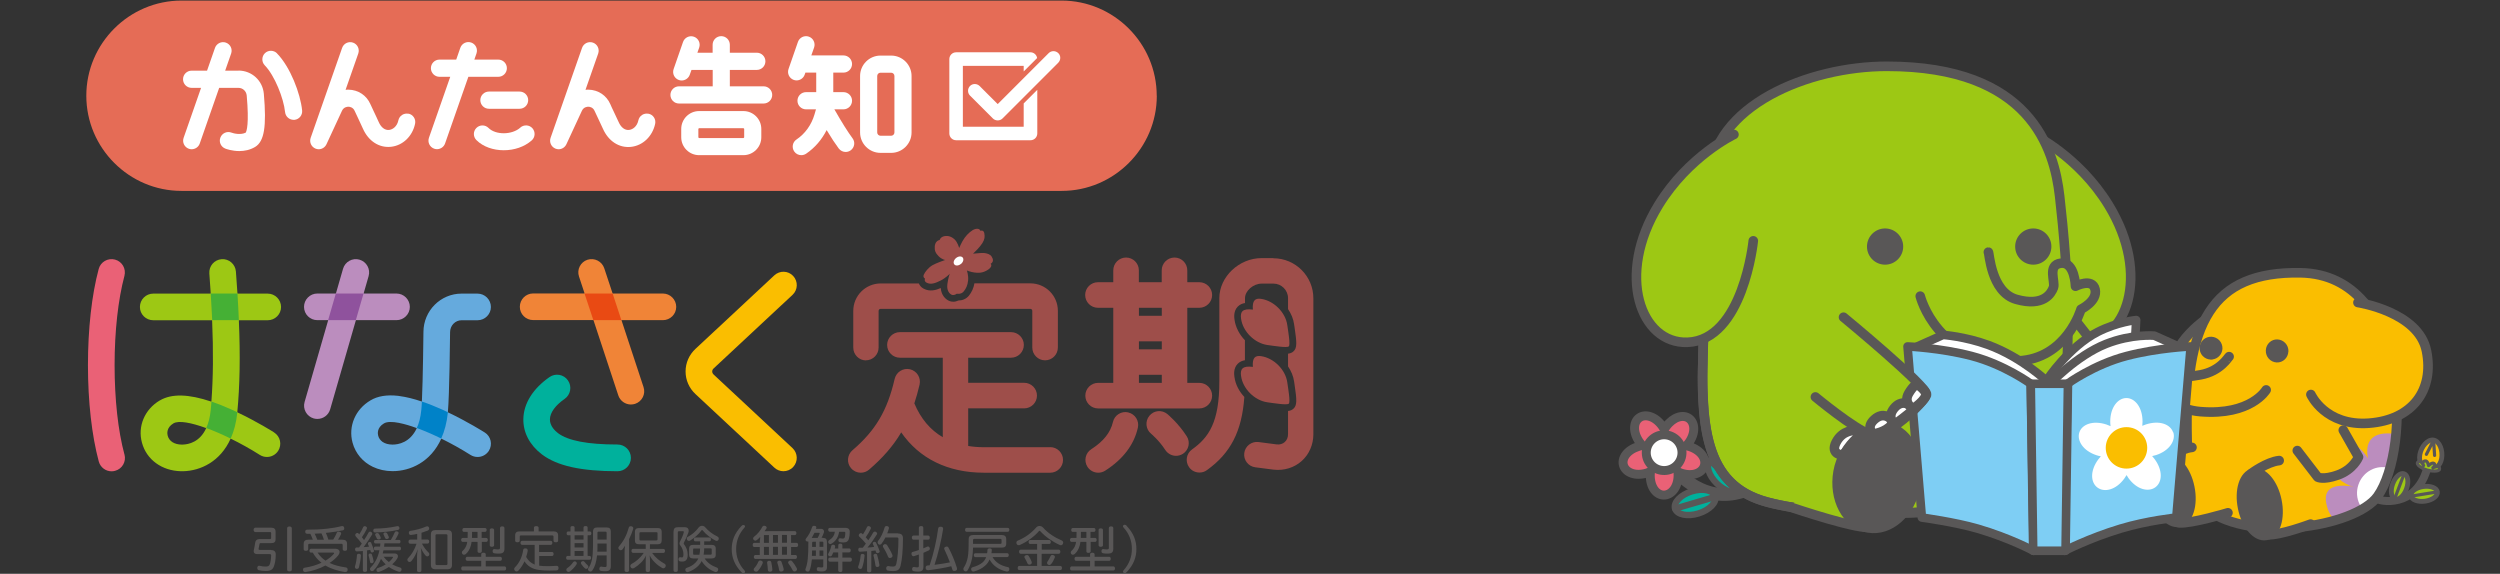 <?xml version="1.0" encoding="UTF-8"?>
<svg id="_レイヤー_1" data-name="レイヤー 1" xmlns="http://www.w3.org/2000/svg" width="305" height="70" xmlns:xlink="http://www.w3.org/1999/xlink" viewBox="0 0 305 70">
  <rect x="0" y="0" width="305" height="70" fill="#333333" stroke="none"/>
  <defs>
    <style>
      .cls-1 {
        stroke-width: 1.09px;
      }

      .cls-1, .cls-2, .cls-3, .cls-4, .cls-5, .cls-6, .cls-7, .cls-8, .cls-9, .cls-10, .cls-11, .cls-12, .cls-13, .cls-14, .cls-15, .cls-16, .cls-17 {
        stroke: #595757;
        stroke-linecap: round;
        stroke-linejoin: round;
      }

      .cls-1, .cls-3, .cls-18, .cls-14 {
        fill: #fff;
      }

      .cls-19 {
        fill: #f08437;
      }

      .cls-19, .cls-20, .cls-21, .cls-22, .cls-23, .cls-18, .cls-24, .cls-25, .cls-26, .cls-27, .cls-28, .cls-29, .cls-30, .cls-31, .cls-32, .cls-33 {
        stroke-width: 0px;
      }

      .cls-20 {
        fill: #9e4e4a;
      }

      .cls-2 {
        stroke-width: 1.09px;
      }

      .cls-2, .cls-5, .cls-6, .cls-23, .cls-8, .cls-9, .cls-12 {
        fill: none;
      }

      .cls-3, .cls-4 {
        stroke-width: 1.05px;
      }

      .cls-21 {
        fill: #ea6176;
      }

      .cls-22, .cls-7, .cls-10, .cls-13 {
        fill: #9dc814;
      }

      .cls-4 {
        fill: #7ecef4;
      }

      .cls-5, .cls-16 {
        stroke-width: .78px;
      }

      .cls-6 {
        stroke-width: .98px;
      }

      .cls-34, .cls-11, .cls-28, .cls-15 {
        fill: #fabe00;
      }

      .cls-7, .cls-8, .cls-14, .cls-15, .cls-17 {
        stroke-width: 1.17px;
      }

      .cls-9, .cls-13 {
        stroke-width: .39px;
      }

      .cls-24 {
        fill: #65aadd;
      }

      .cls-10, .cls-11 {
        stroke-width: .59px;
      }

      .cls-25, .cls-16 {
        fill: #00b19c;
      }

      .cls-26, .cls-17 {
        fill: #595757;
      }

      .cls-27 {
        fill: #e94a13;
      }

      .cls-12 {
        stroke-width: 1.56px;
      }

      .cls-35 {
        clip-path: url(#clippath);
      }

      .cls-29 {
        fill: #e56c56;
      }

      .cls-30 {
        fill: #0082c8;
      }

      .cls-31 {
        fill: #8f529d;
      }

      .cls-32 {
        fill: #45b035;
      }

      .cls-33 {
        fill: #bb8dbe;
      }
    </style>
    <clipPath id="clippath">
      <path class="cls-15" d="m280.65,33.28c-10.86-.18-14.15,6.13-13.82,20.31.08,3.23.15,6.5,1.82,8.06,5.14,4.82,18.69,2.72,21.42-1.11,4.11-5.77,3.96-27.03-9.41-27.26Z"/>
    </clipPath>
  </defs>
  <g>
    <path class="cls-29" d="m141.13,11.68c0,6.38-5.22,11.61-11.61,11.61H22.14c-6.38,0-11.61-5.22-11.61-11.61S15.76.07,22.14.07h107.37c6.38,0,11.61,5.22,11.61,11.61Z"/>
    <g>
      <g>
        <path class="cls-18" d="m29.09,8.62h-1.62l.73-2.09c.19-.55-.1-1.14-.64-1.33-.54-.19-1.14.1-1.33.64l-.97,2.78h-1.88c-.58,0-1.05.47-1.05,1.05s.47,1.05,1.05,1.05h1.15l-2.13,6.1c-.19.55.1,1.14.64,1.33.11.04.23.06.34.06.43,0,.84-.27.99-.7l2.37-6.79h2.35c.53,0,.96.4,1.01.93.31,3.48-.01,4.34-.12,4.53-.6.31-1.46.11-1.74,0-.54-.21-1.14.06-1.35.6-.21.54.06,1.14.6,1.35.12.05.83.3,1.71.3.6,0,1.28-.12,1.92-.5,1.12-.67,1.42-2.49,1.07-6.48-.14-1.62-1.47-2.84-3.09-2.84Z"/>
        <path class="cls-18" d="m33.8,6.51c-.4-.41-1.07-.42-1.48-.02-.41.4-.42,1.07-.02,1.48,1.21,1.24,2.31,4.03,2.48,5.71.06.54.51.94,1.04.94.04,0,.07,0,.11,0,.57-.06.99-.57.93-1.15-.21-2.06-1.44-5.3-3.07-6.96Z"/>
        <path class="cls-18" d="m49.84,13.88c-.57-.12-1.12.24-1.24.81-.16.74-.68,1.11-1.12,1.16-.52.06-.99-.3-1.28-.97-.2-.46-.41-.88-.59-1.27-.16-.33-.3-.62-.42-.9-.47-1.08-1.49-1.75-2.66-1.77-.13,0-.25,0-.37.02l1.55-4.43c.19-.55-.1-1.14-.64-1.33-.55-.19-1.14.1-1.33.64l-3.84,10.98c-.18.53.08,1.1.59,1.31.13.05.26.08.39.08.4,0,.77-.23.95-.61l1.89-4.08c.21-.46.64-.5.78-.5,0,0,0,0,0,0,.17,0,.57.06.77.51.13.29.28.61.45.96.18.37.37.77.56,1.21.67,1.51,1.97,2.36,3.41,2.21,1.45-.15,2.63-1.28,2.95-2.81.12-.57-.24-1.12-.81-1.24Z"/>
        <path class="cls-18" d="m79.12,13.88c-.57-.12-1.12.24-1.24.81-.16.74-.68,1.11-1.13,1.16-.52.06-.99-.3-1.28-.97-.21-.47-.41-.89-.6-1.28-.15-.32-.3-.62-.41-.89-.47-1.08-1.49-1.75-2.66-1.77-.12,0-.25,0-.37.02l1.55-4.43c.19-.55-.1-1.14-.64-1.33-.55-.19-1.14.1-1.33.64l-3.84,10.98c-.18.53.08,1.1.59,1.31.13.05.26.08.39.08.4,0,.77-.23.95-.61l1.89-4.08c.21-.46.64-.5.78-.5,0,0,0,0,0,0,.17,0,.57.06.77.51.13.29.28.61.45.96.18.37.37.78.57,1.22.67,1.51,1.97,2.36,3.41,2.21,1.45-.15,2.63-1.28,2.96-2.81.12-.57-.24-1.12-.81-1.24Z"/>
        <path class="cls-18" d="m60.79,9.37c.58,0,1.05-.47,1.05-1.05s-.47-1.05-1.05-1.05h-2.92l.26-.75c.19-.55-.1-1.14-.64-1.33-.55-.19-1.14.1-1.33.64l-.5,1.44h-2.04c-.58,0-1.05.47-1.05,1.05s.47,1.05,1.05,1.05h1.31l-2.6,7.44c-.19.55.1,1.14.64,1.33.11.04.23.06.34.06.43,0,.84-.27.99-.7l2.84-8.13h3.65Z"/>
        <path class="cls-18" d="m58.6,12.22c0,.58.47,1.05,1.05,1.05h3.74c.58,0,1.05-.47,1.05-1.05s-.47-1.05-1.05-1.05h-3.74c-.58,0-1.05.47-1.05,1.05Z"/>
        <path class="cls-18" d="m63.48,15.57c-1.01.9-3,.92-3.88.04-.41-.41-1.07-.41-1.48,0-.41.41-.41,1.07,0,1.48.83.83,2.08,1.24,3.34,1.24s2.5-.4,3.41-1.2c.43-.38.47-1.04.09-1.48-.38-.43-1.04-.47-1.48-.09Z"/>
        <path class="cls-18" d="m90.7,13.55h-5.41c-1.2,0-2.18.98-2.18,2.18v1.02c0,1.2.98,2.18,2.18,2.18h5.41c1.2,0,2.18-.98,2.18-2.18v-1.02c0-1.2-.98-2.18-2.18-2.18Zm.09,3.2s-.04.09-.09.09h-5.41s-.09-.04-.09-.09v-1.02s.04-.09.09-.09h5.41s.09.04.09.09v1.02Z"/>
        <path class="cls-18" d="m93.15,10.53h-4.11v-2h3.29c.58,0,1.05-.47,1.05-1.05s-.47-1.05-1.05-1.05h-3.29v-.97c0-.58-.47-1.05-1.05-1.05s-1.05.47-1.05,1.05v.97h-1.86l.22-.62c.19-.55-.1-1.14-.64-1.33-.55-.19-1.14.1-1.33.64l-1.15,3.31c-.19.55.1,1.14.64,1.33.11.04.23.06.34.06.43,0,.84-.27.99-.7l.21-.59h2.59v2h-4.11c-.58,0-1.05.47-1.05,1.05s.47,1.05,1.05,1.05h10.32c.58,0,1.05-.47,1.05-1.05s-.47-1.05-1.05-1.05Z"/>
        <path class="cls-18" d="m108.72,6.78h-1.3c-1.37,0-2.49,1.12-2.49,2.49v6.89c0,1.37,1.12,2.49,2.49,2.49h1.3c1.37,0,2.49-1.12,2.49-2.49v-6.89c0-1.37-1.12-2.49-2.49-2.49Zm.4,9.38c0,.22-.18.4-.4.4h-1.3c-.22,0-.4-.18-.4-.4v-6.89c0-.22.18-.4.4-.4h1.3c.22,0,.4.18.4.4v6.89Z"/>
        <path class="cls-18" d="m101.78,13.34h1.12c.58,0,1.05-.47,1.05-1.05s-.47-1.05-1.05-1.05h-1.24v-2.38h1.24c.58,0,1.05-.47,1.05-1.05s-.47-1.05-1.05-1.05h-3.92l.34-.96c.19-.55-.1-1.14-.64-1.33-.55-.19-1.14.1-1.33.64l-1.15,3.31c-.19.55.1,1.14.64,1.33.11.04.23.06.34.06.43,0,.84-.27.99-.7l.09-.25h1.32v2.38h-1.24c-.58,0-1.05.47-1.05,1.05s.47,1.05,1.05,1.05h1.21l-.18.62c-.37,1.27-1.15,2.36-2.2,3.06-.48.32-.6.97-.28,1.45.2.3.53.46.87.46.2,0,.41-.06.59-.18,1.06-.72,1.92-1.72,2.5-2.88.57.95,1.07,1.7,1.48,2.25.21.27.52.42.84.42.22,0,.44-.07.63-.21.46-.35.56-1,.21-1.46-.55-.74-1.3-1.92-2.21-3.52Z"/>
      </g>
      <g>
        <path class="cls-18" d="m124.89,12.62v2.84h-7.42v-7.42h7.42v.68l1.64-1.64c-.06-.39-.4-.7-.81-.7h-9.07c-.46,0-.83.37-.83.83v9.07c0,.46.37.83.83.83h9.07c.46,0,.83-.37.83-.83v-5.32l-1.65,1.65Z"/>
        <path class="cls-18" d="m121.71,14.69h0c-.22,0-.43-.09-.58-.24l-2.79-2.79c-.32-.32-.32-.84,0-1.17.32-.32.84-.32,1.17,0l2.21,2.21,6.22-6.22c.32-.32.84-.32,1.17,0s.32.84,0,1.17l-6.8,6.8c-.15.15-.36.24-.58.24Z"/>
      </g>
    </g>
    <g>
      <path class="cls-20" d="m128.13,54.56h-8.09c-.68,0-1.31-.05-1.92-.15v-4.59h6.83c.86,0,1.56-.7,1.56-1.56s-.7-1.56-1.56-1.56h-6.83v-3.06h5.23c.86,0,1.56-.7,1.56-1.56s-.7-1.56-1.56-1.56h-13.56c-.86,0-1.56.7-1.56,1.56s.7,1.56,1.56,1.56h5.23v9.7c-1.53-.89-2.69-2.27-3.47-4.13.24-.72.45-1.48.64-2.29.19-.84-.33-1.67-1.17-1.87-.84-.19-1.67.33-1.87,1.17-.89,3.86-2.33,6.3-5.15,8.71-.65.56-.73,1.54-.17,2.19.31.36.74.55,1.18.55.36,0,.72-.12,1.01-.37,1.66-1.42,2.94-2.88,3.93-4.55,2.2,3.19,5.69,4.92,10.09,4.92h8.09c.86,0,1.56-.7,1.56-1.56s-.7-1.56-1.56-1.56Z"/>
      <path class="cls-20" d="m133.97,46.71c-.86,0-1.56.7-1.56,1.56s.7,1.56,1.56,1.56h12.35c.86,0,1.56-.7,1.56-1.56s-.7-1.56-1.56-1.56h-1.47v-9.16h1.47c.86,0,1.56-.7,1.56-1.56s-.7-1.56-1.56-1.56h-1.47v-1.45c0-.86-.7-1.56-1.56-1.56s-1.56.7-1.56,1.56v1.45h-2.79v-1.45c0-.86-.7-1.56-1.56-1.56s-1.56.7-1.56,1.56v1.45h-1.87c-.86,0-1.56.7-1.56,1.56s.7,1.56,1.56,1.56h1.87v9.16h-1.87Zm4.98-9.16h2.79v.98h-2.79v-.98Zm0,4.09h2.79v.98h-2.79v-.98Zm0,4.09h2.79v.98h-2.79v-.98Z"/>
      <path class="cls-20" d="m137.64,50.31c-.84-.19-1.67.34-1.86,1.17-.29,1.28-1.16,2.37-2.64,3.32-.72.46-.94,1.42-.47,2.15.3.46.8.72,1.31.72.29,0,.58-.08.84-.24,2.18-1.39,3.53-3.16,4-5.25.19-.84-.34-1.67-1.17-1.86Z"/>
      <path class="cls-20" d="m144.77,53.21c-1.01-1.58-2.31-2.66-2.36-2.7-.67-.55-1.65-.45-2.19.22-.54.66-.45,1.65.22,2.19,0,0,.98.82,1.72,1.97.3.46.8.72,1.31.72.29,0,.58-.08.84-.24.72-.46.94-1.43.47-2.15Z"/>
      <path class="cls-20" d="m112.86,33.97s-.18.32.19.52c.52.27,1.07.05,1.7-.26.66-.33,1.12-.83,1.12-.83,0,0-.2.52-.29,1.27-.1.75.23,1.17.55,1.3.29.11.6-.14.6-.14,0,0,.52.12.84-.27.28-.34.48-.74.54-1.35.06-.61-.15-1.21-.15-1.21,0,0,.52.2.88.24.36.04.87.13,1.51-.22.65-.35.67-.71.5-.83.42-.24.31-.62.12-.9-.17-.27-.55-.38-.89-.42-.35-.04-1.03.07-1.37.08.16-.15.86-.82,1.14-1.29.29-.47.31-.77.24-1.18-.08-.41-.33-.36-.51-.33,0-.15-.21-.3-.59-.21-.39.09-.96.59-1.31,1.08-.36.5-.66,1.24-.66,1.24,0,0-.09-.35-.31-.73-.21-.38-.68-.71-1.14-.74-.56-.03-.86.23-.93.49-.3.06-.56.3-.6.79-.04.49.09.81.48,1.2.4.39.79.45.79.45,0,0-1.1.37-1.57.65-.47.28-.9.81-1.04,1.15-.14.35.16.47.16.47Z"/>
      <path class="cls-20" d="m151.41,38.88c.21,1.56,1.65,2.99,3.21,3.21.83.11,2.37.37,2.61.17.22-.19-.08-1.87-.18-2.59-.21-1.56-1.65-2.99-3.21-3.21-.7-.1-1.08.18-.99,1.31-1.29-.16-1.56.27-1.44,1.12Z"/>
      <path class="cls-20" d="m151.41,45.87c.21,1.56,1.65,2.99,3.21,3.21.83.11,2.37.37,2.61.17.22-.19-.08-1.87-.18-2.59-.21-1.56-1.65-2.99-3.21-3.21-.7-.1-1.08.18-.99,1.31-1.29-.16-1.56.27-1.44,1.12Z"/>
      <path class="cls-20" d="m105.63,43.96c.86,0,1.56-.7,1.56-1.56v-4.48c0-.13.11-.24.24-.24h18.27c.13,0,.24.11.24.24v4.48c0,.86.7,1.56,1.56,1.56s1.56-.7,1.56-1.56v-4.48c0-1.85-1.5-3.35-3.35-3.35h-6.83c-.1.57-.32,1.06-.67,1.5-.36.44-.86.59-1.28.59-.19.09-.4.15-.63.15-.15,0-.3-.02-.45-.08-.49-.19-1.01-.71-1.08-1.59-.56.25-1.32.48-2.08.08-.35-.18-.51-.44-.59-.64h-4.65c-1.85,0-3.35,1.5-3.35,3.35v4.48c0,.86.7,1.56,1.56,1.56Z"/>
      <path class="cls-20" d="m155.34,31.49h-1.43c-2.74,0-5.15,2.28-5.15,4.88v10.2c0,4.91-1.27,6.8-3.33,8.26-.7.5-.86,1.47-.36,2.17.3.43.78.65,1.27.65.31,0,.63-.09.9-.29,2.88-2.06,4.27-4.71,4.57-8.93-.64-.68-1.09-1.54-1.21-2.45-.04-.26-.14-1.05.4-1.6.25-.25.56-.38.88-.43v-2.44c-.67-.69-1.14-1.58-1.27-2.51-.04-.26-.14-1.05.4-1.6.25-.25.56-.38.88-.43v-.59c0-.9,1.01-1.78,2.04-1.78h1.43c.98,0,1.78.8,1.78,1.78v1.33c.38.56.65,1.19.74,1.85h0s.06.4.06.4c.27,1.83.33,2.51-.16,2.93-.16.14-.36.22-.64.26v1.55c.38.56.65,1.19.74,1.85h0s.06.4.06.4c.27,1.83.33,2.51-.16,2.93-.16.14-.36.23-.64.26v2.84c0,.39-.14.72-.4.95-.25.23-.6.33-.97.29l-2.23-.29c-.85-.11-1.63.49-1.74,1.34-.11.85.49,1.63,1.34,1.74l2.25.29c1.26.14,2.5-.24,3.41-1.05.91-.81,1.43-2,1.43-3.27v-16.59c0-2.69-2.19-4.88-4.88-4.88Z"/>
      <path class="cls-18" d="m117.23,32.2c-.28.23-.64.26-.8.06-.17-.2-.07-.55.21-.78.28-.23.64-.26.81-.06.16.2.07.55-.21.78Z"/>
    </g>
    <g>
      <path class="cls-28" d="m87.07,45.7c-.15-.14-.18-.29-.18-.38s.03-.25.18-.38l9.62-8.97c.66-.61.69-1.64.08-2.3-.61-.66-1.64-.69-2.3-.08l-9.62,8.97c-.78.73-1.21,1.71-1.21,2.76s.43,2.03,1.21,2.76l9.62,8.97c.31.29.71.44,1.11.44.43,0,.87-.17,1.19-.52.61-.66.57-1.68-.08-2.3l-9.62-8.97Z"/>
      <g>
        <path class="cls-21" d="m15.18,55.44c-.78-2.89-1.2-6.76-1.2-10.89s.43-8,1.2-10.89c.23-.87-.28-1.76-1.15-1.99-.87-.23-1.76.28-1.99,1.15-.85,3.16-1.31,7.32-1.31,11.74s.47,8.58,1.32,11.74c.2.73.85,1.2,1.57,1.2.14,0,.28-.02.42-.06.87-.23,1.38-1.12,1.15-1.99Z"/>
        <path class="cls-22" d="m33.45,52.76c-.09-.06-2.05-1.3-4.5-2.46.31-3.26.38-6.86.19-11.23h3.52c.9,0,1.63-.73,1.63-1.62s-.73-1.63-1.63-1.63h-3.69c-.05-.87-.12-1.77-.19-2.7-.07-.89-.85-1.57-1.74-1.5-.9.07-1.57.85-1.5,1.75.06.84.12,1.66.17,2.45h-7.01c-.9,0-1.63.73-1.63,1.63s.73,1.62,1.63,1.62h7.18c.16,3.84.13,7.04-.09,9.93-2.78-.94-4.86-.99-6.28-.15,0,0,0,0-.01,0-1.85,1.09-2.73,3.16-2.18,5.16.56,2.07,2.42,3.42,4.75,3.48h0s.06,0,.12,0c0,0,.01,0,.02,0,0,0,.01,0,.02,0,.05,0,.1,0,.12,0h0c2.1-.05,4.53-1.16,5.79-3.98,1.22.6,2.44,1.28,3.56,1.99.27.17.57.25.87.25.54,0,1.06-.27,1.37-.75.48-.76.26-1.76-.5-2.24Zm-11.16,1.48h0s-.13,0-.13,0c-.88-.01-1.52-.41-1.7-1.08-.06-.22-.19-.98.7-1.51,0,0,0,0,0,0,.65-.38,2.17-.09,4,.58-.78,1.71-2.15,1.99-2.88,2.01Z"/>
        <path class="cls-32" d="m28.95,50.29c-.21-.1-.41-.2-.63-.29-.9-.41-1.74-.74-2.52-1.01-.03.34-.05.68-.09,1.02-.09.92-.29,1.65-.55,2.21.94.34,1.95.78,2.98,1.29.4-.89.69-1.94.81-3.19,0,0,0-.02,0-.03Z"/>
        <path class="cls-32" d="m28.97,35.81h-3.26c.07,1.13.13,2.21.18,3.25h3.25c-.04-1.04-.1-2.12-.17-3.25Z"/>
      </g>
      <g>
        <path class="cls-19" d="m80.86,35.81h-6.12l-1.02-3.08c-.28-.85-1.2-1.31-2.05-1.04-.85.28-1.32,1.2-1.03,2.05l.68,2.06h-6.27c-.9,0-1.63.73-1.63,1.63s.73,1.62,1.63,1.62h7.35l3.03,9.18c.22.68.86,1.12,1.54,1.12.17,0,.34-.03.51-.08.85-.28,1.32-1.2,1.03-2.05l-2.69-8.16h5.05c.9,0,1.63-.73,1.63-1.62s-.73-1.63-1.63-1.63Z"/>
        <path class="cls-25" d="m75.33,54.23c-3.65,0-6.02-.46-7.26-1.39-.37-.29-1-.88-.98-1.69.02-.81.65-1.69,1.79-2.48.74-.51.92-1.53.41-2.26-.51-.74-1.53-.92-2.26-.4-2.01,1.4-3.14,3.21-3.18,5.08-.04,1.67.77,3.21,2.27,4.35,1.85,1.4,4.78,2.05,9.22,2.05.9,0,1.63-.73,1.63-1.63s-.73-1.63-1.63-1.63Z"/>
        <polygon class="cls-27" points="71.31 35.81 72.39 39.06 75.81 39.06 74.74 35.81 71.31 35.81"/>
      </g>
      <g>
        <path class="cls-33" d="m48.37,35.81h-4.01l.61-2.12c.25-.86-.25-1.76-1.11-2.01-.86-.25-1.76.25-2.01,1.11l-.87,3.02h-2.26c-.9,0-1.63.73-1.63,1.63s.73,1.62,1.63,1.62h1.32l-2.88,9.98c-.25.86.25,1.76,1.11,2.01.15.04.3.06.45.06.71,0,1.35-.46,1.56-1.17l3.14-10.88h4.95c.9,0,1.63-.73,1.63-1.62s-.73-1.63-1.63-1.63Z"/>
        <polygon class="cls-31" points="40.97 35.81 40.03 39.06 43.41 39.06 44.35 35.81 40.97 35.81"/>
        <path class="cls-23" d="m48.67,51.59c-.82-.16-1.45-.16-1.82.06-.89.53-.77,1.29-.71,1.51.09.31.27.57.53.75.31.21.72.33,1.22.33.71,0,2.15-.24,2.96-2.01-.77-.28-1.49-.5-2.1-.62l-.08-.02Z"/>
        <path class="cls-24" d="m59.13,52.76c-.09-.06-2.05-1.3-4.49-2.46.19-2.02.27-9.42.27-9.76,0,0,0-.01,0-.02,0-.8.63-1.45,1.4-1.45h1.95c.9,0,1.63-.73,1.63-1.62s-.73-1.63-1.63-1.63h-1.95c-2.56,0-4.64,2.09-4.65,4.67,0,0,0,0,0,.01,0,.07-.06,5.76-.19,8.49-1-.34-1.9-.56-2.72-.67h0s-.19-.03-.19-.03h0c-1.37-.15-2.48.03-3.35.55-1.86,1.09-2.74,3.17-2.2,5.16.36,1.33,1.26,2.37,2.47,2.95.71.34,1.53.53,2.42.53,2.14,0,4.65-1.1,5.94-3.97,1.22.6,2.44,1.28,3.56,1.99.27.17.57.25.87.25.54,0,1.06-.27,1.37-.75.48-.76.26-1.76-.5-2.24Zm-11.24,1.48c-.49,0-.91-.12-1.22-.33-.26-.19-.45-.44-.53-.75-.06-.22-.19-.98.71-1.51.36-.21,1-.22,1.82-.06l.08.02c.62.12,1.34.34,2.1.62-.82,1.77-2.25,2.01-2.96,2.01Z"/>
        <path class="cls-30" d="m54.64,50.29c-.21-.1-.41-.2-.62-.29-.91-.41-1.76-.75-2.55-1.01-.02.42-.04.78-.07,1.02-.09.93-.29,1.65-.55,2.21.94.34,1.95.78,2.98,1.28.4-.89.69-1.94.81-3.19,0,0,0-.02,0-.03Z"/>
      </g>
    </g>
    <g>
      <path class="cls-26" d="m33.07,67.11c.42,0,.58.2.57.57,0,.56-.09,1.06-.23,1.43-.15.39-.41.55-.97.55-.33,0-.6-.03-.84-.09-.12-.02-.21-.11-.21-.26,0-.02,0-.05,0-.07.02-.14.11-.22.22-.22.02,0,.05,0,.08.01.21.06.48.09.73.09.28,0,.42-.07.5-.29.09-.27.15-.64.16-1.06,0-.12-.04-.17-.21-.17h-1.49c-.27,0-.43-.12-.43-.35,0-.04,0-.09.02-.14.07-.31.12-.63.17-.93.04-.24.19-.41.5-.41h1.28c.1,0,.16-.03.16-.15v-.57c0-.11-.06-.14-.16-.14h-1.78c-.11,0-.2-.12-.2-.27,0-.14.09-.26.2-.26h1.96c.34,0,.52.15.52.48v.91c0,.36-.17.49-.52.49h-1.29c-.1,0-.14.04-.15.13-.04.18-.07.38-.11.54,0,.02,0,.04,0,.06,0,.07.05.1.15.1h1.37Zm1.96-2.67c0-.13.11-.21.28-.21s.29.09.29.21v5.06c0,.13-.11.21-.29.21s-.28-.09-.28-.21v-5.06Z"/>
      <path class="cls-26" d="m40.95,66.95c.28,0,.48.16.48.39,0,.13-.06.28-.19.44-.28.34-.63.64-1.03.9.6.29,1.27.44,1.94.54.16.02.26.09.26.26,0,.02,0,.04,0,.06-.02.18-.14.25-.29.25h-.06c-.81-.14-1.64-.37-2.36-.8-.72.39-1.55.67-2.4.8-.02,0-.04,0-.06,0-.14,0-.24-.07-.27-.22,0-.02,0-.05,0-.07,0-.13.07-.23.21-.24.72-.11,1.42-.31,2.04-.61-.44-.33-.8-.76-1.06-1.23h-.21c-.12,0-.2-.09-.2-.23s.08-.24.2-.24h2.99Zm-2.78-1.1c-.09-.25-.19-.48-.31-.73-.13,0-.25,0-.38,0-.16,0-.24-.1-.24-.25,0-.16.07-.25.23-.25.79,0,1.61-.03,2.44-.12.63-.07,1.22-.17,1.74-.31.04,0,.07-.01.1-.01.12,0,.2.06.23.18.01.04.02.07.02.11,0,.12-.07.2-.18.23-.53.12-1.14.21-1.77.28-.1.01-.2.02-.3.03.12.26.23.53.31.82h.59c.19-.29.33-.57.43-.82.03-.1.12-.15.23-.15.04,0,.07,0,.11.02.14.04.2.1.2.2,0,.04-.01.07-.03.12-.09.2-.21.43-.35.64h.5c.42,0,.6.15.6.52v.64c0,.15-.11.2-.26.2s-.27-.06-.27-.2v-.49c0-.12-.06-.17-.18-.17h-3.86c-.11,0-.17.04-.17.17v.49c0,.15-.12.2-.28.2s-.27-.06-.27-.2v-.64c0-.37.18-.52.6-.52h.53Zm1.35,0c-.08-.26-.18-.53-.3-.78-.28.02-.55.02-.83.04.12.25.23.49.32.74h.81Zm-.77,1.57c.24.39.58.72.96.98.39-.23.72-.5,1-.81.03-.04.05-.07.05-.1,0-.04-.03-.07-.09-.07h-1.92Z"/>
      <path class="cls-26" d="m44.03,67.76h0c-.03.49-.13,1.07-.24,1.47-.04.12-.14.17-.24.17-.02,0-.04,0-.07,0-.1-.02-.18-.11-.18-.23,0-.02,0-.06.01-.08.12-.35.21-.9.24-1.36,0-.11.11-.17.23-.17h.02c.13.01.23.08.23.2Zm.23-.53c-.24.02-.48.03-.71.04h-.01c-.14,0-.21-.09-.22-.23v-.02c0-.14.08-.23.2-.23.09,0,.18,0,.28,0,.12-.15.23-.31.34-.47-.23-.31-.51-.64-.73-.87-.04-.05-.07-.12-.07-.18,0-.06.02-.11.07-.16.06-.06.12-.09.18-.09.06,0,.11.02.15.07.03.03.06.07.09.1.19-.28.36-.6.48-.88.04-.08.1-.12.18-.12.04,0,.09.01.13.03.09.04.15.11.15.2,0,.04-.01.08-.03.12-.15.31-.35.67-.59,1.01.1.11.19.23.26.35.22-.33.41-.65.55-.92.05-.08.11-.12.18-.12.04,0,.09.01.14.04.09.05.14.13.14.21,0,.04,0,.07-.02.1-.28.48-.69,1.07-1.04,1.54.22-.01.44-.02.66-.06-.04-.11-.08-.21-.12-.29-.02-.03-.02-.06-.02-.09,0-.07.05-.14.14-.17.03-.01.06-.02.09-.02.07,0,.14.03.17.1.11.25.25.64.33.91,0,.03.01.06.01.09,0,.09-.06.14-.15.17-.03,0-.06.01-.09.01-.07,0-.14-.04-.17-.16-.01-.05-.02-.1-.04-.14-.13.01-.26.03-.39.04v2.46c0,.11-.12.18-.26.18s-.25-.07-.25-.18v-2.4Zm.94.31c.09,0,.15.04.18.14.08.23.15.52.2.77v.04c0,.12-.09.21-.19.22-.02,0-.03,0-.05,0-.1,0-.18-.05-.19-.15-.05-.28-.12-.57-.18-.79,0-.02,0-.04,0-.06,0-.1.07-.16.17-.18.02,0,.04,0,.07,0Zm1.7-1.23c-.01.13-.02.26-.04.39h1.9c.1,0,.16.1.16.21,0,.13-.06.23-.16.23h-1.98c-.02.12-.05.26-.09.38h1.45c.25,0,.41.14.41.33,0,.07-.02.16-.07.25-.15.27-.37.52-.63.75.3.17.63.3.96.39.12.03.18.12.18.22,0,.04,0,.07-.02.11-.03.12-.12.19-.24.19-.02,0-.06,0-.09-.01-.44-.14-.84-.34-1.2-.58-.37.25-.79.46-1.2.6-.03,0-.06.01-.09.01-.09,0-.17-.05-.2-.14-.01-.04-.02-.07-.02-.11,0-.1.06-.2.17-.23.33-.1.66-.25.96-.44-.21-.2-.41-.42-.58-.68-.22.56-.53,1.04-.9,1.42-.05.05-.12.08-.19.08-.06,0-.13-.02-.18-.08-.05-.05-.07-.1-.07-.17,0-.07.02-.14.08-.19.52-.52.89-1.2,1.07-2.11h-.52c-.1,0-.16-.1-.16-.23,0-.11.06-.21.16-.21h.6c.02-.13.03-.26.04-.39h-.61c-.1,0-.17-.1-.17-.21s.06-.21.17-.21h1.88c.19-.3.35-.63.47-.91.04-.1.12-.15.2-.15.04,0,.08,0,.13.02.1.04.15.1.15.19,0,.03,0,.06-.02.1-.1.23-.26.52-.4.74h.5c.09,0,.15.09.15.21s-.06.21-.15.21h-1.81Zm1.61-2.12c.11,0,.18.06.21.17,0,.02.01.05.01.08,0,.1-.06.18-.17.21-.84.2-1.92.29-2.79.31-.15,0-.23-.09-.23-.23h0c0-.14.08-.23.2-.24.9-.01,1.92-.11,2.67-.29.04,0,.07-.01.1-.01Zm-2.47.84c.07,0,.14.03.18.1.07.1.15.26.21.39.02.04.02.07.02.1,0,.08-.05.15-.14.18-.04.02-.08.02-.12.02-.09,0-.17-.04-.21-.12-.05-.12-.12-.28-.19-.4-.02-.02-.02-.05-.02-.07,0-.08.06-.15.14-.18.04-.02.09-.02.12-.02Zm.99-.07c.08,0,.16.04.2.11.06.1.15.29.2.42,0,.02.01.05.01.07,0,.09-.06.16-.15.18-.04.01-.07.02-.1.02-.1,0-.18-.05-.21-.14-.06-.14-.13-.31-.18-.4-.01-.03-.02-.06-.02-.09,0-.08.06-.14.15-.17.03-.01.07-.02.1-.02Zm-.22,2.97c.18.25.39.46.63.64.2-.17.37-.34.49-.53.02-.02.02-.04.02-.06,0-.04-.04-.06-.11-.06h-1.03Z"/>
      <path class="cls-26" d="m50.88,65.14c-.25.06-.5.1-.72.12-.02,0-.03,0-.05,0-.12,0-.21-.06-.23-.21,0-.02,0-.04,0-.06,0-.12.07-.21.2-.23.63-.08,1.36-.28,1.9-.52.05-.02.09-.03.14-.03.09,0,.16.04.21.14.02.05.03.1.03.14,0,.1-.06.18-.15.23-.22.09-.5.18-.79.28v.82h.74c.12,0,.2.1.2.25s-.08.25-.2.25h-.68c.2.41.52.83.81,1.09.06.06.09.13.09.2s-.02.13-.07.18c-.05.06-.12.09-.19.09-.06,0-.12-.02-.17-.07-.21-.23-.45-.58-.61-.97.05.28.07.59.07.84v1.92c0,.12-.1.2-.27.2s-.26-.07-.26-.2v-1.69c0-.29.04-.64.09-.93-.17.54-.45,1.09-.79,1.48-.06.06-.14.1-.21.1-.06,0-.12-.02-.18-.07-.06-.06-.09-.13-.09-.2,0-.07.02-.14.09-.2.47-.48.81-1.09,1.03-1.76h-.77c-.14,0-.21-.1-.21-.25s.07-.25.21-.25h.85v-.69Zm4.26,3.78c0,.36-.17.53-.55.53h-1.46c-.38,0-.56-.17-.56-.53v-3.72c0-.37.18-.53.56-.53h1.46c.38,0,.55.17.55.53v3.72Zm-2.01-.15c0,.12.05.17.17.17h1.12c.11,0,.17-.04.17-.17v-3.43c0-.12-.06-.16-.17-.16h-1.12c-.12,0-.17.04-.17.16v3.43Z"/>
      <path class="cls-26" d="m58.71,67.62c0-.12.11-.19.27-.19.17,0,.28.07.28.19v.31h1.78c.12,0,.19.1.19.24s-.07.25-.19.25h-1.78v.68h2.28c.13,0,.21.1.21.25s-.08.25-.21.25h-5.07c-.12,0-.2-.1-.2-.25s.08-.25.2-.25h2.24v-.68h-1.7c-.12,0-.2-.1-.2-.25s.07-.24.2-.24h1.7v-.31Zm.07-1.99h.53c.13,0,.2.09.2.24s-.07.24-.2.24h-.53v1.14c0,.14-.1.2-.27.2s-.25-.07-.25-.2v-1.14h-.73c-.02.17-.06.33-.09.46-.12.42-.32.77-.6,1.01-.07.06-.15.1-.23.1-.07,0-.13-.02-.19-.09-.05-.06-.07-.12-.07-.19s.02-.14.08-.18c.25-.22.42-.49.5-.78.03-.09.06-.2.07-.33h-.54c-.12,0-.2-.1-.2-.24s.07-.24.2-.24h.59c0-.17.01-.36.01-.57v-.17h-.46c-.12,0-.19-.09-.19-.23s.07-.24.19-.24h2.58c.12,0,.19.09.19.23s-.07.24-.19.24h-.42v.74Zm-.52-.74h-.67v.18c0,.2,0,.39-.01.56h.68v-.74Zm2.02,1.63c0,.12-.1.19-.27.19s-.26-.07-.26-.2v-1.85c0-.12.1-.2.26-.2s.27.07.27.2v1.85Zm1.26.42c0,.44-.19.6-.69.6-.19,0-.39,0-.54-.04-.14-.02-.21-.11-.21-.23,0-.02,0-.04,0-.07.02-.15.1-.21.2-.21.01,0,.02,0,.04,0,.12.02.26.04.38.04.23,0,.28-.04.28-.21v-2.39c0-.14.1-.21.27-.21s.27.07.27.21v2.51Z"/>
      <path class="cls-26" d="m65.78,67.34h1.58c.11,0,.18.1.18.24s-.07.25-.18.25h-1.58v1.18c.26.04.6.06.96.06s.76-.01,1.15-.04h.01c.17,0,.24.1.24.27v.02c0,.16-.09.26-.25.27-.28.01-.56.02-.84.02-.47,0-.91-.02-1.31-.08-.78-.1-1.39-.47-1.75-1.05-.2.43-.45.83-.76,1.15-.06.06-.13.09-.21.09-.06,0-.13-.02-.19-.08-.07-.07-.1-.14-.1-.22,0-.06.02-.12.07-.18.56-.54.92-1.34,1.03-2.14.02-.14.12-.2.24-.2.02,0,.05,0,.08,0,.15.02.23.12.23.25,0,.02,0,.04,0,.06-.04.25-.11.5-.19.74.12.21.27.41.45.57.17.15.37.26.59.36v-2.41h-1.53c-.12,0-.2-.1-.2-.25s.07-.24.2-.24h3.49c.13,0,.2.1.2.24s-.07.25-.2.25h-1.42v.88Zm-.64-2.95c0-.14.1-.2.28-.2.19,0,.29.07.29.2v.44h1.82c.37,0,.56.14.56.5v.63c0,.14-.11.2-.28.2s-.28-.07-.28-.2v-.48c0-.12-.06-.16-.18-.16h-3.76c-.13,0-.18.04-.18.16v.48c0,.14-.12.2-.29.2-.15,0-.27-.07-.27-.2v-.63c0-.36.18-.5.55-.5h1.74v-.44Z"/>
      <path class="cls-26" d="m71.68,67.82h.23c.13,0,.2.08.2.24,0,.15-.07.23-.2.23h-2.65c-.12,0-.19-.09-.19-.23,0-.16.07-.24.19-.24h.34v-2.52h-.29c-.12,0-.18-.09-.18-.23s.06-.23.18-.23h.29v-.47c0-.13.09-.19.25-.19s.25.06.25.19v.47h1.09v-.47c0-.13.09-.19.25-.19s.25.06.25.19v.47h.26c.13,0,.19.09.19.23s-.06.23-.19.23h-.26v2.52Zm-1.31.9s-.01.09-.04.14c-.2.32-.52.65-.8.86-.06.04-.12.06-.17.06-.07,0-.15-.03-.2-.1-.04-.05-.07-.11-.07-.17,0-.07.03-.14.11-.2.28-.18.54-.45.72-.72.05-.07.12-.11.2-.11.05,0,.1.02.14.05.08.06.12.12.12.2Zm-.27-3.42v.53h1.09v-.53h-1.09Zm0,.96v.53h1.09v-.53h-1.09Zm0,.96v.6h1.09v-.6h-1.09Zm1.02,1.23c.08,0,.15.04.2.11.09.13.25.29.37.4.06.06.09.12.09.18,0,.06-.02.12-.07.17-.06.06-.12.09-.18.09-.06,0-.12-.02-.18-.07-.15-.14-.32-.33-.43-.51-.03-.05-.05-.1-.05-.15,0-.07.03-.13.11-.17.04-.03.09-.04.14-.04Zm1.72-.68c-.09.83-.27,1.39-.57,1.82-.06.09-.14.14-.23.14-.05,0-.1-.02-.17-.05-.09-.06-.14-.14-.14-.21,0-.06.02-.1.05-.15.39-.56.56-1.22.57-2.71,0-.58,0-1.2,0-1.74,0-.38.17-.52.55-.52h1.07c.39,0,.55.14.55.52v4.2c0,.45-.2.62-.66.62-.2,0-.4-.01-.54-.04-.14-.03-.2-.11-.2-.23,0-.02,0-.06.01-.09.02-.14.1-.2.21-.2.02,0,.04,0,.06,0,.1.02.25.05.38.05.2,0,.23-.04.23-.23v-1.19h-1.17Zm.05-1.46v.43c0,.2,0,.39-.02.56h1.14v-.99h-1.12Zm1.12-.48v-.82c0-.12-.06-.15-.17-.15h-.78c-.1,0-.17.02-.17.15v.82h1.12Z"/>
      <path class="cls-26" d="m76.74,69.59c0,.13-.11.2-.27.2s-.27-.07-.27-.2v-2.31c0-.23.02-.47.06-.71-.1.16-.2.31-.3.44-.06.07-.14.12-.23.12-.06,0-.12-.02-.18-.07-.07-.06-.11-.14-.11-.21,0-.06.02-.12.07-.17.57-.67.96-1.41,1.2-2.3.03-.12.11-.18.23-.18.04,0,.07,0,.11.01.14.04.21.12.21.23,0,.02,0,.06-.01.08-.11.39-.29.82-.5,1.25v3.83Zm2.57-2.62h1.63c.12,0,.19.09.19.23s-.07.26-.19.26h-1.38c.43.6.96,1.01,1.51,1.31.1.06.15.14.15.24,0,.06-.02.12-.05.17-.06.1-.15.15-.24.15-.06,0-.12-.02-.17-.05-.58-.33-1.19-.88-1.5-1.53.02.17.04.37.04.53v1.3c0,.14-.09.21-.26.21s-.26-.08-.26-.21v-1.3c0-.17.02-.36.05-.53-.33.71-.89,1.19-1.47,1.55-.06.03-.11.05-.17.05-.08,0-.17-.04-.23-.13-.04-.06-.06-.11-.06-.17,0-.1.05-.18.14-.24.52-.28,1.06-.71,1.5-1.36h-1.3c-.12,0-.2-.1-.2-.25s.08-.24.2-.24h1.54v-.56h-.82c-.36,0-.5-.16-.5-.47v-1.04c0-.31.15-.47.51-.47h2.26c.36,0,.5.16.5.47v1.04c0,.31-.15.47-.5.47h-.94v.56Zm.75-1.04c.11,0,.16-.03.16-.15v-.71c0-.12-.05-.14-.16-.14h-1.88c-.12,0-.17.03-.17.15v.71c0,.12.06.15.16.15h1.89Z"/>
      <path class="cls-26" d="m82.18,64.84c0-.38.17-.52.52-.52h.87c.29,0,.45.17.45.42,0,.07-.01.15-.04.23-.12.37-.33.85-.54,1.22-.02.03-.03.06-.03.09,0,.04.02.09.05.13.27.36.44.77.44,1.28,0,.6-.26.82-.66.82-.09,0-.23,0-.31-.03-.09-.03-.15-.11-.15-.23,0-.02,0-.04,0-.07.02-.14.1-.2.2-.2h.03c.07.02.12.03.17.03.15,0,.2-.08.2-.41,0-.36-.14-.76-.39-1.07-.06-.07-.09-.15-.09-.23,0-.07.02-.15.07-.25.2-.36.37-.77.45-1.1,0-.03.01-.05.01-.07,0-.05-.04-.07-.12-.07h-.47c-.1,0-.15.04-.15.15v4.62c0,.14-.1.2-.26.2s-.26-.06-.26-.2v-4.74Zm3.78,3.28c.34.55.88.91,1.51,1.13.09.04.15.12.15.22,0,.04-.01.09-.03.14-.06.12-.15.18-.25.18-.04,0-.08,0-.12-.02-.63-.24-1.2-.66-1.62-1.32-.1.21-.23.4-.39.56-.33.34-.77.61-1.23.77-.04.01-.07.02-.11.02-.1,0-.2-.06-.24-.17-.02-.04-.02-.08-.02-.12,0-.11.07-.2.19-.24.39-.12.78-.34,1.06-.64.15-.15.26-.31.34-.5h-.63c-.33,0-.5-.14-.5-.45v-.75c0-.31.17-.46.5-.46h.85v-.43h-.59c-.12,0-.18-.07-.18-.22v-.02c0-.14.08-.23.18-.23h1.72c.1,0,.18.09.18.23v.02c0,.14-.07.22-.17.22h-.65v.43h.91c.33,0,.5.15.5.46v.75c0,.31-.17.45-.5.45h-.87Zm1.6-2.63c.09.04.13.12.13.21,0,.05-.01.1-.04.15-.05.1-.12.14-.21.14-.05,0-.1-.01-.15-.04-.61-.31-1.19-.79-1.55-1.23-.03-.04-.06-.06-.09-.06s-.05.02-.08.06c-.32.44-.81.88-1.38,1.23-.04.03-.1.04-.15.04-.08,0-.16-.04-.21-.13-.02-.05-.04-.1-.04-.15,0-.09.05-.18.14-.22.53-.29.96-.66,1.31-1.14.1-.13.25-.2.41-.2.14,0,.29.06.38.17.41.48.94.88,1.53,1.15Zm-2.84,1.42c-.12,0-.16.02-.16.14v.49c0,.11.04.14.16.14h.61c.06-.25.07-.5.08-.76h-.69Zm1.19,0c0,.26-.02.51-.07.76h.83c.12,0,.16-.03.16-.14v-.49c0-.11-.04-.14-.16-.14h-.76Z"/>
      <path class="cls-26" d="m90.9,64.21s-.02.09-.06.14c-.69.77-1.03,1.64-1.03,2.63s.33,1.87,1.03,2.63c.04.04.06.09.06.14,0,.1-.09.18-.21.18-.1,0-.16-.04-.26-.15-.82-.87-1.16-1.78-1.16-2.79s.34-1.92,1.16-2.79c.1-.12.17-.15.26-.15.12,0,.21.08.21.18Z"/>
      <path class="cls-26" d="m92.72,65.89c0-.12.01-.26.03-.39-.13.14-.26.26-.42.39-.06.04-.12.07-.18.07-.08,0-.16-.04-.21-.11-.04-.04-.06-.1-.06-.15,0-.09.04-.17.13-.23.41-.31.76-.74,1.01-1.22.05-.08.12-.11.2-.11.05,0,.1.01.15.03.1.04.16.12.16.2,0,.04-.01.09-.04.13-.07.1-.14.21-.22.31.2-.01.38-.01.57-.01h3.12c.13,0,.2.1.2.25,0,.14-.07.23-.2.23h-.45v.95h.67c.12,0,.19.1.19.25s-.07.25-.19.25h-.67v.98h.52c.13,0,.2.09.2.23s-.07.25-.2.25h-4.87c-.12,0-.19-.11-.19-.25,0-.13.07-.23.19-.23h.53v-.98h-.68c-.11,0-.18-.1-.18-.25s.07-.25.18-.25h.69v-.34Zm.34,2.74s0,.06-.02.09c-.13.33-.34.68-.57.93-.06.07-.14.1-.22.1-.06,0-.13-.02-.19-.07-.07-.04-.11-.12-.11-.2,0-.06.02-.12.07-.17.2-.2.37-.48.51-.8.04-.08.11-.13.21-.13.04,0,.08,0,.12.02.13.04.2.12.2.21Zm.14-2.4h.61v-.95h-.61v.95Zm0,1.47h.61v-.98h-.61v.98Zm.66.72c.12,0,.2.06.23.15.07.29.11.63.14.93v.02c0,.13-.1.21-.26.23h-.04c-.14,0-.23-.07-.25-.2-.01-.28-.05-.61-.09-.9,0-.01,0-.02,0-.04,0-.1.09-.17.21-.19.02,0,.05,0,.07,0Zm.44-2.2h.61v-.95h-.61v.95Zm0,1.47h.61v-.98h-.61v.98Zm.82.71c.11,0,.18.05.22.14.11.29.21.6.27.88,0,.02,0,.04,0,.07,0,.11-.08.2-.23.23-.03,0-.07.01-.1.01-.12,0-.2-.06-.22-.18-.04-.27-.13-.6-.22-.88,0-.02-.01-.04-.01-.07,0-.09.07-.17.18-.19.04,0,.07-.01.1-.01Zm.28-2.19h.61v-.95h-.61v.95Zm0,1.47h.61v-.98h-.61v.98Zm1.03.69c.08,0,.15.03.2.09.24.29.43.57.58.87.02.04.03.08.03.12,0,.09-.06.17-.15.23-.05.02-.1.04-.15.04-.09,0-.17-.04-.21-.11-.15-.29-.33-.59-.54-.87-.02-.04-.04-.08-.04-.12,0-.07.04-.14.12-.19.06-.03.11-.05.16-.05Z"/>
      <path class="cls-26" d="m100.44,65.63c.31,0,.45.15.45.54v3.04c0,.36-.21.51-.61.51-.17,0-.37-.02-.48-.05-.09-.02-.15-.1-.15-.22,0-.02,0-.04,0-.06.01-.14.1-.2.19-.2.01,0,.02,0,.04,0,.07.01.21.04.31.04.19,0,.25-.03.25-.16v-.82h-1.39c-.05.47-.13.96-.27,1.33-.04.1-.13.16-.23.16-.04,0-.07,0-.12-.02-.11-.04-.17-.13-.17-.22,0-.04,0-.07.02-.11.13-.33.23-.76.27-1.23.05-.47.07-1.1.07-1.98,0-.04,0-.08,0-.12-.03,0-.06.01-.09.01-.06,0-.12-.02-.17-.05-.06-.04-.08-.1-.08-.17,0-.06.02-.12.06-.16.31-.36.56-.84.74-1.38.04-.12.12-.16.22-.16.03,0,.06,0,.09.01.13.02.2.07.2.16,0,.02,0,.06-.01.08-.01.04-.02.08-.04.12h.63c.23,0,.36.14.36.32,0,.04,0,.09-.02.14-.06.18-.15.41-.28.63h.19Zm-.69,0c.11-.19.2-.37.24-.52,0-.02.01-.04.01-.05,0-.04-.02-.06-.07-.06h-.56c-.1.21-.22.42-.34.63h.72Zm-.21,2.19v-.66h-.47c0,.22,0,.44-.02.66h.49Zm0-1.1v-.63h-.31c-.09,0-.15.02-.15.14v.5h.46Zm.44,0h.47v-.5c0-.11-.05-.14-.15-.14h-.32v.63Zm.47.44h-.47v.66h.47v-.66Zm1.92-2.28c-.08.63-.42,1.17-.93,1.45-.05.03-.1.04-.15.04-.09,0-.17-.04-.21-.13-.03-.05-.04-.1-.04-.14,0-.08.04-.15.12-.2.41-.25.64-.57.69-1.03h-.61c-.12,0-.2-.1-.2-.24s.07-.23.2-.23h1.9c.36,0,.54.18.53.5,0,.3-.04.63-.11.85-.08.26-.25.43-.65.43-.18,0-.35-.02-.45-.04-.1-.02-.17-.09-.17-.21,0-.02,0-.05,0-.08.03-.13.1-.18.18-.18,0,0,.02,0,.03,0,.11.02.21.04.3.04.16,0,.23-.05.27-.19.03-.12.06-.33.06-.5,0-.12-.04-.14-.16-.14h-.61Zm-.1,2.03v-.38c0-.14.09-.21.25-.21s.25.07.25.21v.38h.82c.13,0,.2.09.2.23s-.07.25-.2.25h-.82v.64h.97c.12,0,.19.09.19.24s-.07.25-.19.25h-.97v1.06c0,.14-.09.21-.25.21s-.26-.08-.26-.21v-1.06h-1.01c-.12,0-.2-.1-.2-.25s.07-.24.2-.24h1.01v-.64h-.6c-.05.12-.1.24-.15.34-.04.09-.12.14-.21.14-.04,0-.09,0-.13-.02-.09-.04-.14-.12-.14-.21,0-.04.01-.09.04-.12.14-.24.28-.59.34-.89.02-.11.1-.17.21-.17.02,0,.04,0,.07,0,.12.02.2.09.2.19,0,.02,0,.04-.01.07,0,.06-.03.13-.05.2h.44Z"/>
      <path class="cls-26" d="m105.48,67.77h0c-.04.5-.15,1.07-.3,1.49-.04.1-.12.15-.22.15-.03,0-.06,0-.09-.01-.11-.04-.18-.11-.18-.21,0-.02,0-.04.01-.07.16-.39.26-.93.3-1.35.02-.14.09-.19.21-.19.02,0,.03,0,.05,0,.14.02.22.08.22.19Zm.3-.52c-.3.03-.59.05-.86.06h-.01c-.12,0-.2-.09-.2-.25,0-.14.07-.24.19-.24h.36c.13-.17.26-.33.38-.5-.25-.31-.55-.63-.8-.85-.05-.04-.07-.1-.07-.16s.03-.13.08-.18c.06-.06.12-.09.18-.09.04,0,.09.01.12.04.04.04.09.08.13.12.18-.28.37-.62.5-.9.04-.08.1-.12.18-.12.04,0,.08.01.12.03.1.04.17.12.17.21,0,.03,0,.07-.02.1-.14.31-.36.67-.61,1.03.11.11.21.24.31.37.23-.33.44-.65.6-.95.04-.07.12-.12.2-.12.04,0,.09.01.13.04.09.05.15.12.15.21,0,.04-.01.07-.03.1-.31.5-.74,1.12-1.15,1.6.28-.01.55-.04.82-.08-.06-.13-.11-.25-.16-.36-.01-.02-.02-.05-.02-.07,0-.07.05-.14.13-.17.04-.02.08-.02.11-.02.07,0,.14.04.17.12.15.29.33.69.43,1,.01.02.01.04.01.06,0,.09-.07.16-.17.19-.04.02-.07.02-.1.02-.07,0-.14-.04-.17-.12-.02-.07-.04-.14-.07-.21-.17.02-.34.04-.51.06v2.42c0,.12-.11.19-.26.19s-.26-.07-.26-.19v-2.37Zm1.03.31c.09,0,.17.04.2.14.1.34.23.85.28,1.23v.03c0,.11-.09.19-.22.21-.02,0-.04,0-.06,0-.1,0-.18-.06-.2-.17-.05-.35-.14-.86-.24-1.2-.01-.02-.01-.04-.01-.05,0-.09.07-.15.17-.18.03,0,.06-.01.08-.01Zm2.75-2.47c.4,0,.6.17.6.59,0,1.44-.11,2.62-.29,3.33-.12.5-.37.66-.91.66-.28,0-.5-.02-.66-.06-.1-.02-.18-.13-.18-.26,0-.02,0-.04,0-.07.02-.14.12-.22.23-.22.02,0,.04,0,.06,0,.15.04.29.06.5.06.26,0,.37-.05.44-.33.15-.6.26-1.82.26-3.02,0-.15-.06-.2-.2-.2h-1.39c-.14.29-.31.55-.49.79-.05.06-.12.09-.2.09-.06,0-.12-.02-.17-.07-.06-.07-.09-.15-.09-.22,0-.06.02-.12.06-.17.34-.42.61-1,.8-1.65.03-.1.12-.16.22-.16.03,0,.06,0,.1.01.12.03.2.1.2.21,0,.03,0,.06-.01.09-.06.19-.12.39-.2.58h1.33Zm-1.55,1.3c.09,0,.16.04.21.11.23.35.5.83.65,1.2.02.04.02.07.02.1,0,.1-.06.19-.17.24-.05.02-.1.04-.15.04-.1,0-.19-.06-.23-.17-.14-.37-.37-.81-.59-1.15-.03-.05-.04-.09-.04-.14,0-.08.06-.15.14-.2.05-.03.1-.04.15-.04Z"/>
      <path class="cls-26" d="m112.66,66.89c.17-.07.33-.14.47-.2.03-.01.06-.02.09-.02.09,0,.16.06.2.16.02.04.02.09.02.12,0,.09-.04.15-.13.2-.2.1-.42.2-.65.29v1.69c0,.44-.19.61-.66.61-.18,0-.37-.02-.54-.06-.11-.02-.18-.1-.18-.23,0-.02,0-.05,0-.07.02-.14.11-.21.2-.21.01,0,.03,0,.04,0,.11.02.26.05.36.05.18,0,.22-.04.22-.21v-1.36c-.2.07-.4.14-.59.2-.02,0-.06.01-.08.01-.1,0-.18-.08-.22-.22,0-.04-.01-.07-.01-.1,0-.12.06-.18.17-.21.24-.06.49-.14.73-.23v-1.26h-.65c-.13,0-.2-.1-.2-.25s.07-.25.2-.25h.65v-.96c0-.13.12-.2.28-.2s.26.07.26.2v.96h.6c.12,0,.19.1.19.25s-.07.25-.19.25h-.6v1.06Zm.55,2.67h-.02c-.14,0-.25-.09-.26-.26v-.05c0-.15.09-.25.21-.26.09,0,.18-.01.28-.02.47-1.38.84-3.02,1.04-4.5.02-.14.12-.21.26-.21.02,0,.05,0,.07,0,.18.01.27.1.27.24,0,.02,0,.03,0,.05-.23,1.44-.61,3.03-1.05,4.36.63-.07,1.26-.18,1.88-.3-.2-.53-.42-1.06-.67-1.57-.02-.04-.03-.08-.03-.12,0-.09.06-.17.16-.2.06-.02.1-.04.15-.04.09,0,.17.04.22.14.41.77.76,1.61,1.02,2.46.01.04.02.08.02.11,0,.12-.07.21-.2.25-.06.02-.1.02-.14.02-.12,0-.2-.06-.23-.17-.04-.14-.09-.27-.13-.41-.93.22-1.89.38-2.84.49Z"/>
      <path class="cls-26" d="m118.71,66.81c-.01.41-.04.9-.13,1.35-.1.51-.28.99-.52,1.4-.06.1-.14.15-.23.15-.06,0-.12-.02-.17-.05-.09-.06-.13-.14-.13-.23,0-.06.01-.1.04-.16.25-.38.41-.8.5-1.29.1-.54.11-1.3.11-2.2,0-.36.19-.51.59-.51h3.41c.39,0,.58.15.58.5v.55c0,.36-.19.49-.55.49h-3.5Zm4.24-2.41c.12,0,.19.1.19.23s-.07.25-.19.25h-5.01c-.13,0-.2-.1-.2-.24s.07-.24.2-.24h5.01Zm-1.86,3.56c.37.67,1.01,1.05,1.87,1.23.12.02.18.12.18.23,0,.03,0,.07-.01.1-.04.15-.15.21-.27.21-.03,0-.06,0-.09-.01-.93-.22-1.62-.69-2.04-1.46-.12.28-.29.53-.53.74-.36.33-.84.57-1.33.71-.04.01-.08.02-.12.02-.11,0-.2-.06-.25-.18-.01-.04-.02-.08-.02-.12,0-.12.08-.21.19-.23.48-.14.88-.3,1.2-.58.2-.17.34-.38.44-.65h-1.3c-.12,0-.2-.09-.2-.24s.07-.23.2-.23h1.42c.02-.12.04-.25.04-.39,0-.12.09-.21.26-.21s.27.07.27.2v.02c-.01.13-.02.25-.04.37h1.92c.12,0,.19.09.19.23s-.07.24-.19.24h-1.78Zm.93-1.61c.12,0,.17-.02.17-.13v-.34c0-.12-.06-.14-.17-.14h-3.13c-.11,0-.18.04-.18.16v.45h3.31Z"/>
      <path class="cls-26" d="m129.53,65.94c.12.05.18.15.18.26,0,.05-.01.09-.03.14-.05.11-.14.18-.25.18-.04,0-.1-.01-.15-.04-.88-.39-1.79-1.03-2.36-1.67-.03-.04-.06-.06-.09-.06-.02,0-.06.02-.09.06-.6.69-1.51,1.33-2.33,1.68-.05.02-.09.02-.14.02-.11,0-.2-.06-.25-.18-.02-.04-.02-.09-.02-.13,0-.1.06-.2.18-.25.85-.34,1.64-.91,2.25-1.61.1-.11.25-.17.39-.17s.31.06.41.17c.61.7,1.45,1.24,2.31,1.6Zm-2.45,1.12h2.08c.13,0,.2.1.2.25s-.07.25-.2.25h-2.08v1.48h2.27c.14,0,.21.11.21.25,0,.15-.07.26-.21.26h-4.99c-.14,0-.2-.1-.2-.26,0-.14.07-.25.2-.25h2.17v-1.48h-2c-.13,0-.2-.1-.2-.25s.07-.25.2-.25h2v-.7h-.84c-.13,0-.2-.09-.2-.23s.07-.25.2-.25h2.31c.12,0,.2.1.2.25s-.08.23-.2.23h-.91v.7Zm-1.8.65c.09,0,.17.04.22.11.15.23.28.49.36.71.01.04.02.07.02.11,0,.1-.07.18-.17.22-.04.02-.09.02-.13.02-.1,0-.19-.05-.23-.15-.08-.2-.21-.45-.34-.67-.02-.04-.04-.07-.04-.1,0-.09.07-.17.15-.21.05-.02.1-.03.15-.03Zm3.41.24s0,.07-.02.11c-.12.28-.26.55-.42.74-.06.09-.14.13-.23.13-.05,0-.1-.01-.15-.04-.09-.05-.13-.13-.13-.21,0-.05.01-.09.04-.14.14-.2.29-.47.39-.7.04-.09.12-.14.21-.14.04,0,.09.01.14.03.11.04.18.12.18.21Z"/>
      <path class="cls-26" d="m132.99,67.62c0-.12.11-.19.27-.19.17,0,.28.07.28.19v.31h1.78c.12,0,.19.1.19.24s-.07.25-.19.25h-1.78v.68h2.28c.13,0,.21.1.21.25s-.08.25-.21.25h-5.07c-.12,0-.2-.1-.2-.25s.08-.25.2-.25h2.24v-.68h-1.7c-.12,0-.2-.1-.2-.25s.07-.24.2-.24h1.7v-.31Zm.07-1.99h.53c.13,0,.2.09.2.24s-.07.24-.2.24h-.53v1.14c0,.14-.1.2-.27.2s-.25-.07-.25-.2v-1.14h-.73c-.02.17-.06.33-.09.46-.12.42-.32.77-.6,1.01-.07.06-.15.1-.23.1-.07,0-.13-.02-.19-.09-.05-.06-.07-.12-.07-.19s.02-.14.08-.18c.25-.22.42-.49.5-.78.03-.09.06-.2.07-.33h-.54c-.12,0-.2-.1-.2-.24s.07-.24.2-.24h.59c0-.17.01-.36.01-.57v-.17h-.46c-.12,0-.19-.09-.19-.23s.07-.24.19-.24h2.58c.12,0,.19.09.19.23s-.07.24-.19.24h-.42v.74Zm-.52-.74h-.67v.18c0,.2,0,.39-.01.56h.68v-.74Zm2.02,1.63c0,.12-.1.19-.27.19s-.26-.07-.26-.2v-1.85c0-.12.1-.2.26-.2s.27.07.27.2v1.85Zm1.26.42c0,.44-.19.6-.69.6-.19,0-.39,0-.54-.04-.14-.02-.21-.11-.21-.23,0-.02,0-.04,0-.07.02-.15.1-.21.2-.21.01,0,.02,0,.04,0,.12.02.26.04.38.04.23,0,.28-.04.28-.21v-2.39c0-.14.1-.21.27-.21s.27.07.27.21v2.51Z"/>
      <path class="cls-26" d="m137.48,64.19c.82.87,1.16,1.78,1.16,2.79s-.34,1.92-1.16,2.79c-.1.12-.17.15-.26.15-.12,0-.22-.08-.22-.18,0-.05.02-.09.06-.14.69-.77,1.03-1.64,1.03-2.63s-.34-1.87-1.03-2.63c-.04-.04-.06-.09-.06-.14,0-.1.09-.18.22-.18.09,0,.15.04.26.15Z"/>
    </g>
  </g>
  <g>
    <g>
      <path class="cls-7" d="m245.69,29.38s1.22,12.14,8.04,12.38c5.71.2,8.76-8.21,3.51-16.75-3.67-5.98-9.19-8.6-9.19-8.6"/>
      <g>
        <g>
          <path class="cls-12" d="m204.22,57.16s2.99,3.93,7.46,3.04c4.47-.89,5.19-4.4,5.19-4.4"/>
          <g>
            <path class="cls-16" d="m209.25,60.54c.23.74-.68,1.68-2.03,2.1-1.35.42-2.63.15-2.86-.59-.23-.74.68-1.68,2.02-2.1,1.35-.42,2.63-.15,2.86.59Z"/>
            <line class="cls-5" x1="204.37" y1="62.05" x2="209.15" y2="60.65"/>
          </g>
          <g>
            <path class="cls-16" d="m212.26,59.77c.55-.55.18-1.81-.83-2.8-1-.99-2.26-1.35-2.81-.79-.55.55-.18,1.81.83,2.8,1,.99,2.26,1.35,2.81.79Z"/>
            <line class="cls-5" x1="208.62" y1="56.17" x2="212.22" y2="59.62"/>
          </g>
        </g>
        <g>
          <g>
            <path class="cls-21" d="m206.14,54.49c-.14-.05-.27-.08-.41-.11.09-.1.19-.21.27-.32.89-1.21.79-2.47.08-3-.72-.53-1.91-.23-2.81.98-.08.11-.15.23-.22.34-.07-.13-.15-.26-.24-.38-.87-1.23-2.1-1.55-2.82-1.03-.73.52-.82,1.78.06,3,.1.14.2.26.31.38-.15.03-.3.06-.45.11-1.44.45-2.11,1.48-1.84,2.33.27.85,1.43,1.36,2.86.91.15-.05.29-.11.43-.17-.02.14-.03.28-.03.43-.01,1.51.77,2.44,1.66,2.44.89,0,1.73-.91,1.74-2.41,0-.15-.01-.29-.02-.43.12.05.23.1.36.15,1.43.48,2.57,0,2.85-.85.28-.85-.34-1.89-1.77-2.37Zm-3.12.75s0,.01,0,.02c0-.02-.02-.03-.02-.05,0,0,0,0,0,0,0,0,.02.02.03.03Z"/>
            <path class="cls-2" d="m206.14,54.49c-.14-.05-.27-.08-.41-.11.09-.1.19-.21.27-.32.89-1.21.79-2.47.08-3-.72-.53-1.91-.23-2.81.98-.08.11-.15.23-.22.34-.07-.13-.15-.26-.24-.38-.87-1.23-2.1-1.55-2.82-1.03-.73.52-.82,1.78.06,3,.1.14.2.26.31.38-.15.03-.3.06-.45.11-1.44.45-2.11,1.48-1.84,2.33.27.85,1.43,1.36,2.86.91.15-.05.29-.11.43-.17-.02.14-.03.28-.03.43-.01,1.51.77,2.44,1.66,2.44.89,0,1.73-.91,1.74-2.41,0-.15-.01-.29-.02-.43.12.05.23.1.36.15,1.43.48,2.57,0,2.85-.85.28-.85-.34-1.89-1.77-2.37Zm-3.12.75s0,.01,0,.02c0-.02-.02-.03-.02-.05,0,0,0,0,0,0,0,0,.02.02.03.03Z"/>
          </g>
          <path class="cls-1" d="m204.8,53.96c.7.98.47,2.34-.51,3.04-.98.7-2.34.47-3.04-.51-.7-.98-.47-2.34.51-3.04s2.34-.47,3.04.51Z"/>
        </g>
      </g>
      <g>
        <path class="cls-7" d="m252.18,37.86s8.7,10.22,7.17,12.1c-.59.73-6.31,4.03-7.95,2.83-1.64-1.2-4.95-6.38-4.95-6.38"/>
        <path class="cls-14" d="m257.07,50.83s-.68-.98-1.92-.16c-1.24.81-.49,1.88-.49,1.88,0,0,2.22-.75,2.49-.94.27-.19-.08-.78-.08-.78Z"/>
        <path class="cls-14" d="m254.33,51.69s-.52-1.08-1.87-.47c-1.35.61-.66,1.64-.66,1.64,0,0,1.45.29,2.49-.39.28-.18.05-.78.05-.78Z"/>
        <path class="cls-14" d="m258.71,48.68s-.46.06-1.27.77c-1.07.95-.08,1.96-.08,1.96,0,0,1.94-.54,2.03-1.28.06-.52-.69-1.46-.69-1.46Z"/>
      </g>
      <path class="cls-7" d="m230.19,8.09c-9.55,0-21.33,4.81-21.59,13.75-.11,3.96-.62,15.36-.78,19.69-.38,10.29,0,17.64,7.8,19.72,7.88,2.1,20.76,1.33,25.51.67,2.34-.33,5.52-1.72,6.63-2.84,6.5-6.61,4.35-27.73,3.52-35.12-.66-5.85-3.58-15.87-21.08-15.87Z"/>
      <path class="cls-8" d="m252.11,44.98c-.4,5.88-1.6,11.3-4.37,14.11-1.11,1.12-4.29,2.51-6.63,2.84-4.75.66-17.63,1.43-25.51-.67-6.61-1.76-7.89-7.31-7.9-15.22l.15-6.53"/>
      <path class="cls-26" d="m229.98,32.29c-1.22,0-2.21-.99-2.21-2.21s.99-2.21,2.21-2.21,2.21.99,2.21,2.21-.99,2.21-2.21,2.21Z"/>
      <path class="cls-26" d="m248.06,32.29c-1.22,0-2.21-.99-2.21-2.21s.99-2.21,2.21-2.21,2.21.99,2.21,2.21-.99,2.21-2.21,2.21Z"/>
      <path class="cls-7" d="m213.9,29.38s-1.22,12.14-8.04,12.38c-5.71.2-8.76-8.21-3.51-16.75,3.67-5.98,9.19-8.6,9.19-8.6"/>
      <path class="cls-7" d="m242.58,30.76c.12,0,.29,4.87,3.41,5.76,3.33.94,4.27-.73,4.53-1.44.26-.71-.79-2.76.91-2.97,1.7-.21,1.78,2.81,1.78,2.81,0,0,2.05-1.05,2.39.38.34,1.43-1.72,2.43-1.72,2.43,0,0-1.76,6.06-7.71,6.3-9.85.39-11.9-7.9-11.9-7.9"/>
      <g>
        <path class="cls-7" d="m239.93,61.79s8.53,3.36,9.57,2.83c1.03-.53,4.91-9.52,3.71-11.72-.41-.76-5.31-3.74-5.31-3.74"/>
        <g>
          <path class="cls-14" d="m252.07,51.85s-1.11-.95-2.65-.23c-1.53.72-.32,1.76-.32,1.76,0,0,2.89-.62,3.22-.79.33-.17-.25-.74-.25-.74Z"/>
          <path class="cls-14" d="m248.06,52.79s-1.46-.15-2.31,1.32c-.85,1.47.74,1.63.74,1.63,0,0,2.02-2.16,2.2-2.48.18-.33-.63-.47-.63-.47Z"/>
          <path class="cls-17" d="m252.22,52.65c-2.59-.6-5.65,1.79-6.41,5.07-.76,3.28.73,6.43,3.31,7.03,2.59.6,5.3-1.58,6.06-4.87.76-3.28-.37-6.63-2.96-7.23Z"/>
        </g>
      </g>
      <g>
        <path class="cls-7" d="m218.58,61.91s8.69,2.94,9.69,2.35c1-.59,4.44-9.75,3.12-11.89-.45-.74-5.49-3.47-5.49-3.47"/>
        <g>
          <path class="cls-14" d="m230.22,51.38s-1.16-.9-2.66-.1c-1.5.8-.23,1.78-.23,1.78,0,0,2.85-.76,3.18-.95.33-.18-.29-.73-.29-.73Z"/>
          <path class="cls-14" d="m226.25,52.52s-1.46-.08-2.24,1.43c-.78,1.51.82,1.59.82,1.59,0,0,1.91-2.26,2.07-2.59.16-.34-.65-.44-.65-.44Z"/>
          <path class="cls-17" d="m230.4,52.17c-2.61-.47-5.56,2.06-6.15,5.38-.59,3.32,1.05,6.39,3.66,6.85,2.62.47,5.22-1.84,5.81-5.16.59-3.32-.7-6.6-3.32-7.07Z"/>
        </g>
      </g>
    </g>
    <g>
      <g>
        <path class="cls-6" d="m296.1,57.16s-.63,3.08-3.45,3.8c-2.82.72-4.19-1.1-4.19-1.1"/>
        <path class="cls-11" d="m295.22,55.47c-.17.97.33,1.61,1.07,1.73.73.13,1.42-.3,1.59-1.27.17-.97-.25-2.11-.98-2.24-.73-.13-1.51.8-1.68,1.77Z"/>
        <polyline class="cls-9" points="297.02 55.56 296.9 53.7 296.02 55.43"/>
        <path class="cls-13" d="m296.08,57.35c.55.14,1.51.22,1.54-.12.05-.56-.81-.16-.81-.16,0,0,.38-.32.16-.52-.22-.2-.69.25-.69.25,0,0-.1-.63-.42-.57-.49.09-.18.56-.18.56,0,0-.33-.7-.68-.43-.35.28.5.83,1.09.98Z"/>
        <g>
          <path class="cls-10" d="m294.14,60.49c.07.49.85.78,1.74.65.89-.13,1.55-.64,1.48-1.13-.07-.49-.85-.78-1.74-.65-.89.13-1.55.64-1.48,1.13Z"/>
          <line class="cls-9" x1="297.36" y1="60.01" x2="294.22" y2="60.52"/>
        </g>
        <g>
          <path class="cls-10" d="m292.2,60.87c-.47-.17-.6-.99-.29-1.84.3-.85.93-1.4,1.39-1.23.47.17.6.99.29,1.84-.3.85-.93,1.4-1.39,1.23Z"/>
          <line class="cls-9" x1="293.3" y1="57.8" x2="292.18" y2="60.78"/>
        </g>
      </g>
      <path class="cls-15" d="m269.8,38.48s-5.48,3.36-4.58,7.22c.9,3.86,6.09,2.18,6.09,2.18l-1.51-9.4Z"/>
      <path class="cls-15" d="m266.71,49.84s-2.88,1.86-3.04,2.13c-.16.28.39,2.81,1.5,3.71,1.11.91,4.23-.51,4.23-.51l-2.69-5.33Z"/>
      <g>
        <path class="cls-34" d="m280.65,33.28c-10.86-.18-14.15,6.13-13.82,20.31.08,3.23.15,6.5,1.82,8.06,5.14,4.82,18.69,2.72,21.42-1.11,4.11-5.77,3.96-27.03-9.41-27.26Z"/>
        <g class="cls-35">
          <g>
            <path class="cls-33" d="m292.02,58.04s3.14-4.98-.42-5.16c-4.69-.23-2.07,4.98-2.07,4.98l2.49.18Z"/>
            <path class="cls-33" d="m289.86,57.89s-1.98-5.54-4.31-2.86c-3.08,3.55,2.64,4.71,2.64,4.71l1.68-1.85Z"/>
            <path class="cls-33" d="m288.71,59.75s-5.58-1.87-4.91,1.63c.89,4.61,5.33.83,5.33.83l-.42-2.46Z"/>
            <path class="cls-18" d="m293.41,61.02c-.54,1.63-2.25,2.53-3.82,2.02-1.57-.52-2.41-2.26-1.87-3.89.54-1.63,2.25-2.53,3.82-2.02,1.57.52,2.41,2.26,1.87,3.89Z"/>
          </g>
        </g>
        <path class="cls-8" d="m280.65,33.28c-10.86-.18-14.15,6.13-13.82,20.31.08,3.23.15,6.5,1.82,8.06,5.14,4.82,18.69,2.72,21.42-1.11,4.11-5.77,3.96-27.03-9.41-27.26Z"/>
      </g>
      <path class="cls-15" d="m271.95,43.51c-.07,0-1.03,1.78-3.49,2.22-2.15.38-3.37.37-3.76.11-.39-.26-.6-1.68-1.54-1.17-.94.51.12,2.07.12,2.07,0,0-1.42.22-1.07,1.06.35.85,1.75.6,1.75.6,0,0,1.8,1.61,4.49,1.82,6.18.5,8.02-2.65,8.02-2.65"/>
      <path class="cls-15" d="m281.89,63.94s-3.79,1.42-5.33,1.3c-1.3-.1-1.86-7.51-1.86-7.51,0,0,1.86-1.38,3.36-1.54"/>
      <path class="cls-17" d="m277.78,61.09c.43,2.1-.16,4-1.32,4.23-1.15.23-2.44-1.28-2.86-3.38-.43-2.1.16-4,1.32-4.23,1.16-.23,2.44,1.28,2.86,3.38Z"/>
      <path class="cls-15" d="m271.81,62.56s-4.43,1.34-5.97,1.23c-1.3-.1-1.78-7.67-1.78-7.67,0,0,1.86-1.38,3.36-1.54"/>
      <path class="cls-17" d="m267.15,59.47c.43,2.1-.16,4-1.32,4.23-1.16.23-2.44-1.28-2.86-3.38-.43-2.1.16-4,1.32-4.23,1.15-.23,2.44,1.28,2.86,3.38Z"/>
      <path class="cls-15" d="m285.88,52.48l1.86,3.28s-.63,1.54-2.57,2.21c-1.75.61-2.41.24-2.41.24l-2.49-3.24"/>
      <path class="cls-15" d="m287.67,36.91s7.4,1.12,8.36,5.9c.96,4.77-1.7,8.43-7.03,8.82-5.33.38-7.07-3.5-7.07-3.5"/>
      <path class="cls-26" d="m269.94,43.86c-.08.01-.17.02-.25.01-.37-.02-.72-.18-.97-.45-.25-.27-.38-.63-.37-1,.03-.76.67-1.37,1.45-1.34.37.02.72.18.97.45.25.27.38.63.37,1-.03.67-.53,1.23-1.2,1.32Z"/>
      <path class="cls-26" d="m279.18,42.88c-.03.78-.67,1.38-1.43,1.34-.76-.04-1.35-.69-1.32-1.47.03-.78.67-1.38,1.43-1.34.76.04,1.36.69,1.33,1.47Z"/>
    </g>
    <g>
      <path class="cls-3" d="m249.74,46.33s2.65-4.04,6.19-5.84c2.42-1.23,4.68-1.44,4.68-1.44l-.71,13.66-10.4.43.24-6.81Z"/>
      <path class="cls-3" d="m233.5,42.45l3.55-1.59s2.66.18,5.51,1.22c4.16,1.53,7.28,4.53,7.28,4.53l-3.55,1.22-12.79-5.38Z"/>
      <path class="cls-3" d="m266.38,42.54l-3.55-1.59s-2.75-.24-5.9,1.01c-3.65,1.45-6.91,4.96-6.91,4.96l3.58,1.01,12.79-5.38Z"/>
      <path class="cls-4" d="m247.75,46.82s-3.2-2.34-7.22-3.39c-3.79-.99-7.81-1.16-7.81-1.16l1.75,20.87s3.99.54,6.79,1.35c3.89,1.13,6.84,2.71,6.84,2.71l-.35-20.37Z"/>
      <path class="cls-4" d="m252.23,46.82s3.2-2.34,7.22-3.39c3.79-.99,7.81-1.16,7.81-1.16l-1.75,20.87s-3.56.37-6.79,1.35c-3.87,1.17-6.84,2.71-6.84,2.71l.35-20.37Z"/>
      <polygon class="cls-4" points="252 67.19 248.05 67.19 247.75 46.82 252.29 46.82 252 67.19"/>
      <g>
        <path class="cls-18" d="m265.12,52.75c-.32-.98-1.65-1.51-3.32-.97-.15.05-.3.11-.44.17.02-.17.03-.34.03-.52,0-1.75-.94-2.87-1.97-2.87s-1.97,1.13-1.97,2.87c0,.19.01.38.04.56-.16-.07-.32-.14-.5-.2-1.66-.54-2.99-.02-3.31.96-.32.99.44,2.25,2.1,2.79.17.06.35.1.52.13-.11.12-.22.25-.32.39-1.03,1.41-.92,2.82-.08,3.43.84.61,2.24.3,3.27-1.11.1-.14.18-.28.27-.42.08.13.15.26.24.38,1.03,1.41,2.43,1.72,3.27,1.11.84-.61.95-2.02-.08-3.43-.1-.14-.21-.26-.31-.38.16-.03.32-.07.48-.12,1.66-.54,2.42-1.8,2.1-2.79Zm-5.73,1.9s0-.04,0-.06c0,0,0,0,0,0,0,.01,0,.03,0,.04,0,0-.01.01-.02.02,0,0,0,0,0,0Z"/>
        <path class="cls-28" d="m261.96,54.64c0,1.4-1.13,2.53-2.53,2.53s-2.53-1.13-2.53-2.53c0-1.4,1.13-2.53,2.53-2.53s2.53,1.13,2.53,2.53Z"/>
      </g>
    </g>
    <g>
      <path class="cls-7" d="m224.91,38.7s10.4,8.57,10.13,9.47c-.27.9-4.96,5.46-6.89,4.82-1.93-.63-6.67-4.56-6.67-4.56"/>
      <path class="cls-14" d="m232.94,49.4s-.95-.72-1.88.43c-.93,1.16.11,1.94.11,1.94,0,0,1.88-1.39,2.08-1.66.2-.26-.31-.72-.31-.72Z"/>
      <path class="cls-14" d="m230.59,51.05s-.82-.86-1.92.13-.13,1.76-.13,1.76c0,0,1.47-.17,2.25-1.13.21-.26-.2-.76-.2-.76Z"/>
      <path class="cls-14" d="m233.84,46.85s-.42.2-.97,1.12c-.73,1.23.53,1.89.53,1.89,0,0,1.68-1.11,1.55-1.84-.1-.51-1.1-1.18-1.1-1.18Z"/>
    </g>
  </g>
</svg>